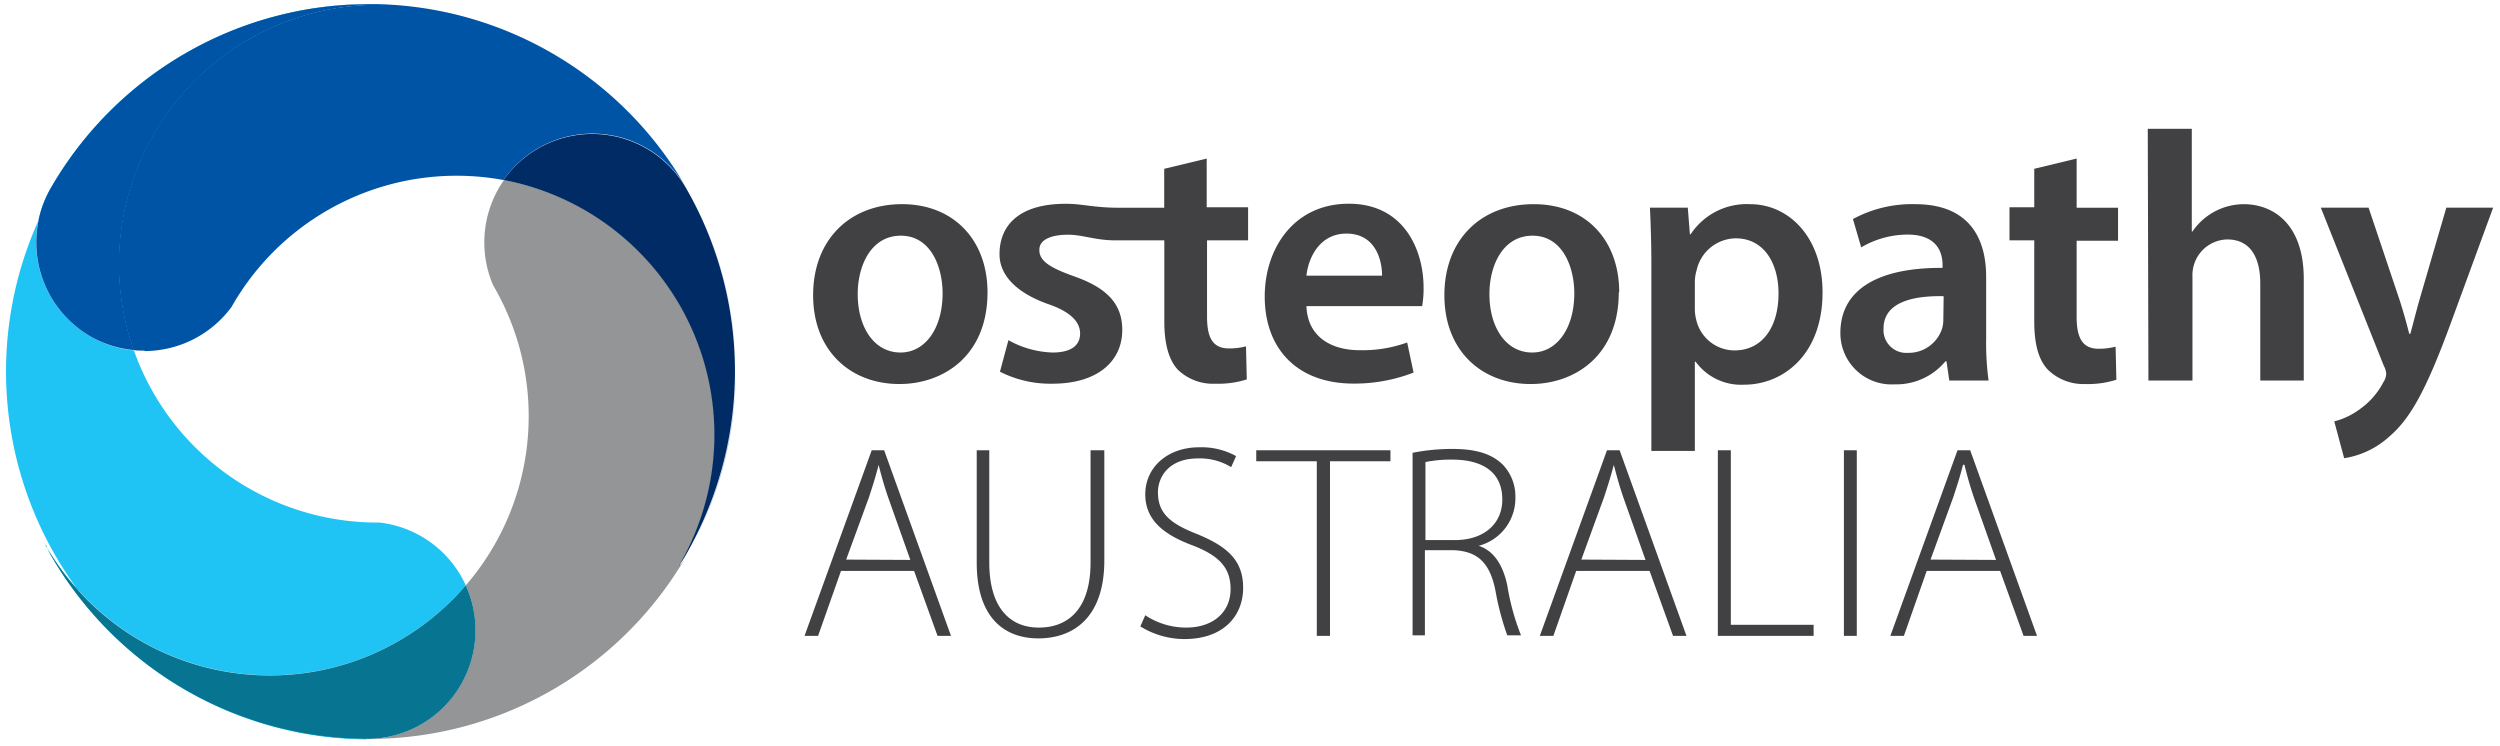 <?xml version="1.0" encoding="UTF-8"?> <svg xmlns="http://www.w3.org/2000/svg" width="228" height="68" fill="none"><path d="M76.698 52.07l-2.089 5.92h-1.235L79.5 41.064h1.134l6.095 16.926h-1.225l-2.139-5.92h-6.666zm6.325-1.005l-2.008-5.659a34.017 34.017 0 01-.884-3.015c-.25 1.005-.522 1.86-.873 2.935l-2.088 5.709 5.853.03zm7.199-10.001v10.222c0 4.292 2.008 5.95 4.518 5.95 2.781 0 4.719-1.81 4.719-5.95V41.064h1.255v10.051c0 5.196-2.811 7.106-6.024 7.106-2.952 0-5.613-1.739-5.613-6.905V41.064h1.145zm14.227 15.046a6.722 6.722 0 003.715 1.126c2.51 0 4.066-1.427 4.066-3.517 0-1.91-1.004-3.016-3.414-3.96-2.73-1.006-4.367-2.362-4.367-4.674 0-2.493 2.058-4.292 4.92-4.292a6.498 6.498 0 013.363.804l-.452 1.005a5.467 5.467 0 00-3.012-.794c-2.741 0-3.664 1.759-3.664 3.086 0 1.88 1.074 2.834 3.514 3.789 2.781 1.136 4.257 2.392 4.257 4.925s-1.757 4.674-5.362 4.674a7.636 7.636 0 01-4.016-1.156l.452-1.015zm15.643-14.04h-5.522v-1.006h12.239v1.005h-5.512v15.92h-1.205V42.07zm8.735-.775a18.5 18.5 0 013.644-.352c2.199 0 3.585.473 4.559 1.408a4.19 4.19 0 011.174 3.015 4.483 4.483 0 01-3.353 4.412c1.355.433 2.209 1.709 2.61 3.589.248 1.566.669 3.1 1.255 4.573h-1.255a24.95 24.95 0 01-1.084-4.121c-.502-2.433-1.556-3.538-3.785-3.639h-2.641v7.76h-1.124V41.295zm1.174 7.96h2.691c2.611 0 4.318-1.457 4.318-3.698 0-2.583-1.908-3.639-4.569-3.639a11.568 11.568 0 00-2.44.221v7.117zm13.746 2.815l-2.079 5.92h-1.235l6.125-16.926h1.154l6.095 16.926h-1.225l-2.139-5.92h-6.696zm6.325-1.005l-2.008-5.659c-.402-1.176-.623-2.01-.884-3.015-.261 1.005-.532 1.86-.883 2.935l-2.079 5.709 5.854.03zm6.596-10.001h1.185v15.92h7.55v1.006h-8.735V41.064zm12.671 0h-1.175V57.99h1.175V41.064zm6.376 11.006l-2.079 5.92h-1.234l6.124-16.926h1.155l6.094 16.926h-1.225l-2.138-5.92h-6.697zm6.325-1.005l-2.008-5.659a33.955 33.955 0 01-.873-3.015h-.131c-.251 1.005-.532 1.86-.883 2.935l-2.079 5.709 5.974.03zM90.061 26.66c0 5.78-4.016 8.363-8.032 8.363-4.448 0-7.872-3.015-7.872-8.1 0-5.087 3.364-8.303 8.103-8.303s7.801 3.297 7.801 8.04zm-11.837.162c0 3.015 1.486 5.327 3.905 5.327 2.26 0 3.836-2.222 3.836-5.388 0-2.452-1.095-5.266-3.806-5.266-2.71 0-3.935 2.713-3.935 5.327zm35.603-4.905V18.9h-3.776v-4.44l-3.875.935v3.548h-4.267c-1.938 0-3.173-.322-4.368-.352-4.438-.11-6.385 1.83-6.385 4.603 0 1.84 1.445 3.498 4.508 4.563 1.938.674 2.841 1.588 2.841 2.654 0 1.065-.773 1.739-2.52 1.739a8.786 8.786 0 01-4.016-1.126l-.773 2.875a10.132 10.132 0 004.769 1.095c4.167 0 6.386-2.07 6.386-4.905 0-2.332-1.356-3.779-4.187-4.814-2.008-.714-3.414-1.337-3.374-2.493 0-1.005 1.225-1.377 2.65-1.377 1.246 0 2.5.513 4.218.513h4.528v7.397c0 2.01.391 3.488 1.225 4.393a4.608 4.608 0 003.424 1.286c.972.033 1.943-.1 2.871-.392l-.07-3.015a6.09 6.09 0 01-1.546.19c-1.516 0-2.008-1.004-2.008-2.904v-6.955h3.745zm5.321 6.001c.1 2.844 2.319 4.02 4.839 4.02a11.95 11.95 0 004.348-.704l.582 2.744a14.904 14.904 0 01-5.482 1.005c-5.09 0-8.092-3.136-8.092-7.94 0-4.362 2.64-8.463 7.67-8.463 5.031 0 6.818 4.212 6.818 7.659a9.165 9.165 0 01-.131 1.678h-10.552zm6.898-2.775c0-1.447-.613-3.84-3.253-3.84-2.45 0-3.484 2.232-3.645 3.84h6.898zm21.586 1.517c0 5.78-4.016 8.363-8.032 8.363-4.458 0-7.872-3.015-7.872-8.1 0-5.087 3.354-8.303 8.143-8.303 4.789 0 7.801 3.297 7.801 8.04h-.04zm-11.797.162c0 3.015 1.486 5.327 3.906 5.327 2.259 0 3.835-2.222 3.835-5.388 0-2.452-1.094-5.266-3.805-5.266-2.711 0-3.936 2.713-3.936 5.327zm14.769-2.644c0-2.07-.06-3.749-.13-5.236h3.453l.191 2.422h.07a6.131 6.131 0 015.412-2.744c3.615 0 6.617 3.096 6.617 8.041 0 5.679-3.585 8.423-7.159 8.423a5.134 5.134 0 01-4.418-2.1h-.07v8.14h-3.966V24.178zm3.966 3.91c-.007.37.037.738.131 1.096a3.593 3.593 0 003.483 2.774c2.521 0 4.017-2.1 4.017-5.196 0-2.774-1.346-5.026-3.896-5.026a3.703 3.703 0 00-3.574 2.915 3.807 3.807 0 00-.161 1.005v2.432zm23.203 6.614l-.251-1.749h-.1a5.831 5.831 0 01-4.639 2.1 4.66 4.66 0 01-3.482-1.272 4.673 4.673 0 01-1.458-3.41c0-4.021 3.514-5.971 9.318-5.941v-.282c0-1.005-.412-2.753-3.193-2.753a8.364 8.364 0 00-4.227 1.165l-.753-2.583a11.288 11.288 0 015.663-1.357c5.02 0 6.486 3.197 6.486 6.624v5.679a25.402 25.402 0 00.22 3.78h-3.584zm-.512-7.689c-2.811-.06-5.482.553-5.482 2.945a2.078 2.078 0 002.229 2.221 3.2 3.2 0 003.092-2.16c.09-.28.134-.572.131-.865l.03-2.141zm12.129-12.554v4.483h3.775v3.015h-3.775v6.945c0 1.9.522 2.905 2.008 2.905a6.145 6.145 0 001.546-.191l.07 3.015a8.572 8.572 0 01-2.871.392 4.608 4.608 0 01-3.394-1.326c-.843-.905-1.225-2.332-1.225-4.393v-7.387h-2.259V18.9h2.259v-3.507l3.866-.935zm6.486-2.713h4.016v9.367h.06a5.695 5.695 0 014.669-2.492c2.68 0 5.482 1.779 5.482 6.814v9.267h-3.966v-8.845c0-2.291-.844-4.02-3.012-4.02a3.244 3.244 0 00-3.012 2.231 3.303 3.303 0 00-.161 1.196v9.438h-4.016l-.06-22.956zm20.14 7.196l2.832 8.433a49.32 49.32 0 01.873 3.065h.101c.251-.904.542-2.07.833-3.096l2.45-8.402h4.267l-3.936 10.734c-2.169 5.88-3.614 8.494-5.492 10.102a7.906 7.906 0 01-4.157 2.01l-.903-3.357a6.705 6.705 0 002.319-1.106 6.932 6.932 0 002.169-2.482 1.56 1.56 0 00.251-.714 1.712 1.712 0 00-.221-.774l-5.743-14.413h4.357z" fill="#414042"></path><path d="M33.444 67.388A33.458 33.458 0 0110.15 57.372a33.529 33.529 0 01-9.6-23.49 33.529 33.529 0 019.6-23.488A33.457 33.457 0 0133.444.378h.08A33.467 33.467 0 0016.85 4.892a33.513 33.513 0 00-12.21 12.23 9.907 9.907 0 003.614 13.56 9.78 9.78 0 003.956 1.276 23.597 23.597 0 008.628 11.387 23.557 23.557 0 0013.611 4.313h.18a9.874 9.874 0 017.852 5.729 23.552 23.552 0 01-30.599 4.459 23.589 23.589 0 01-7.684-8.067v-.09c.145.343.309.679.492 1.004a33.523 33.523 0 0012.224 12.238 33.477 33.477 0 0016.692 4.507h-.16" fill="#1FC4F4"></path><path d="M33.675 67.388h-.12a9.884 9.884 0 006.938-2.936 9.905 9.905 0 002.86-6.975 9.779 9.779 0 00-.873-4.09 23.61 23.61 0 002.57-27.238l-.09-.162a9.91 9.91 0 011.004-9.568c3.705.7 7.189 2.278 10.16 4.601a23.635 23.635 0 016.917 8.755 23.662 23.662 0 01-.992 21.672v.09a7.92 7.92 0 00.602-.914 33.423 33.423 0 01-11.754 11.99 33.377 33.377 0 01-17.172 4.775" fill="#939597"></path><path d="M33.555 67.388a33.447 33.447 0 01-16.694-4.504A33.492 33.492 0 014.639 50.643a9.852 9.852 0 01-.492-1.005v.09a23.589 23.589 0 007.678 8.105 23.556 23.556 0 0030.655-4.446 9.777 9.777 0 01.884 4.09 9.905 9.905 0 01-2.861 6.976 9.885 9.885 0 01-6.938 2.935" fill="#077592"></path><path d="M67.08 33.888a33.75 33.75 0 00-4.017-15.84 33.246 33.246 0 014.016 15.84z" fill="#939597"></path><path d="M13.183 31.978c-.331 0-.653 0-1.004-.05a23.652 23.652 0 012.995-21.514 23.612 23.612 0 018.424-7.336 23.585 23.585 0 0110.85-2.64h.1c-.33 0-.662-.06-1.003-.07h.13A33.387 33.387 0 0150.83 5.136 33.434 33.434 0 0162.6 17.143a9.896 9.896 0 00-8.14-4.947 9.881 9.881 0 00-8.537 4.223 23.582 23.582 0 00-14.17 1.782 23.614 23.614 0 00-10.549 9.636l-.09.16a9.891 9.891 0 01-7.932 4.021v-.04zm49.94 17.7a33.832 33.832 0 003.956-15.79 33.198 33.198 0 01-3.956 15.79z" fill="#0054A6"></path><path d="M12.209 31.928a9.78 9.78 0 01-3.956-1.246 9.893 9.893 0 01-4.607-6.015 9.91 9.91 0 01.993-7.514A33.512 33.512 0 0116.853 4.9 33.467 33.467 0 0133.545.378c.34 0 .672 0 1.004.07h-.1a23.585 23.585 0 00-10.837 2.65 23.612 23.612 0 00-8.411 7.336 23.643 23.643 0 00-2.992 21.494z" fill="#0054A6"></path><path d="M61.999 51.538v-.09a23.658 23.658 0 00-5.919-30.425 23.602 23.602 0 00-10.156-4.604 9.893 9.893 0 018.516-4.191 9.882 9.882 0 018.121 4.915c.17.302.341.603.502.905a33.52 33.52 0 010 31.63c-.17.322-.341.633-.522.945a9.613 9.613 0 01-.602.915" fill="#002B64"></path></svg> 